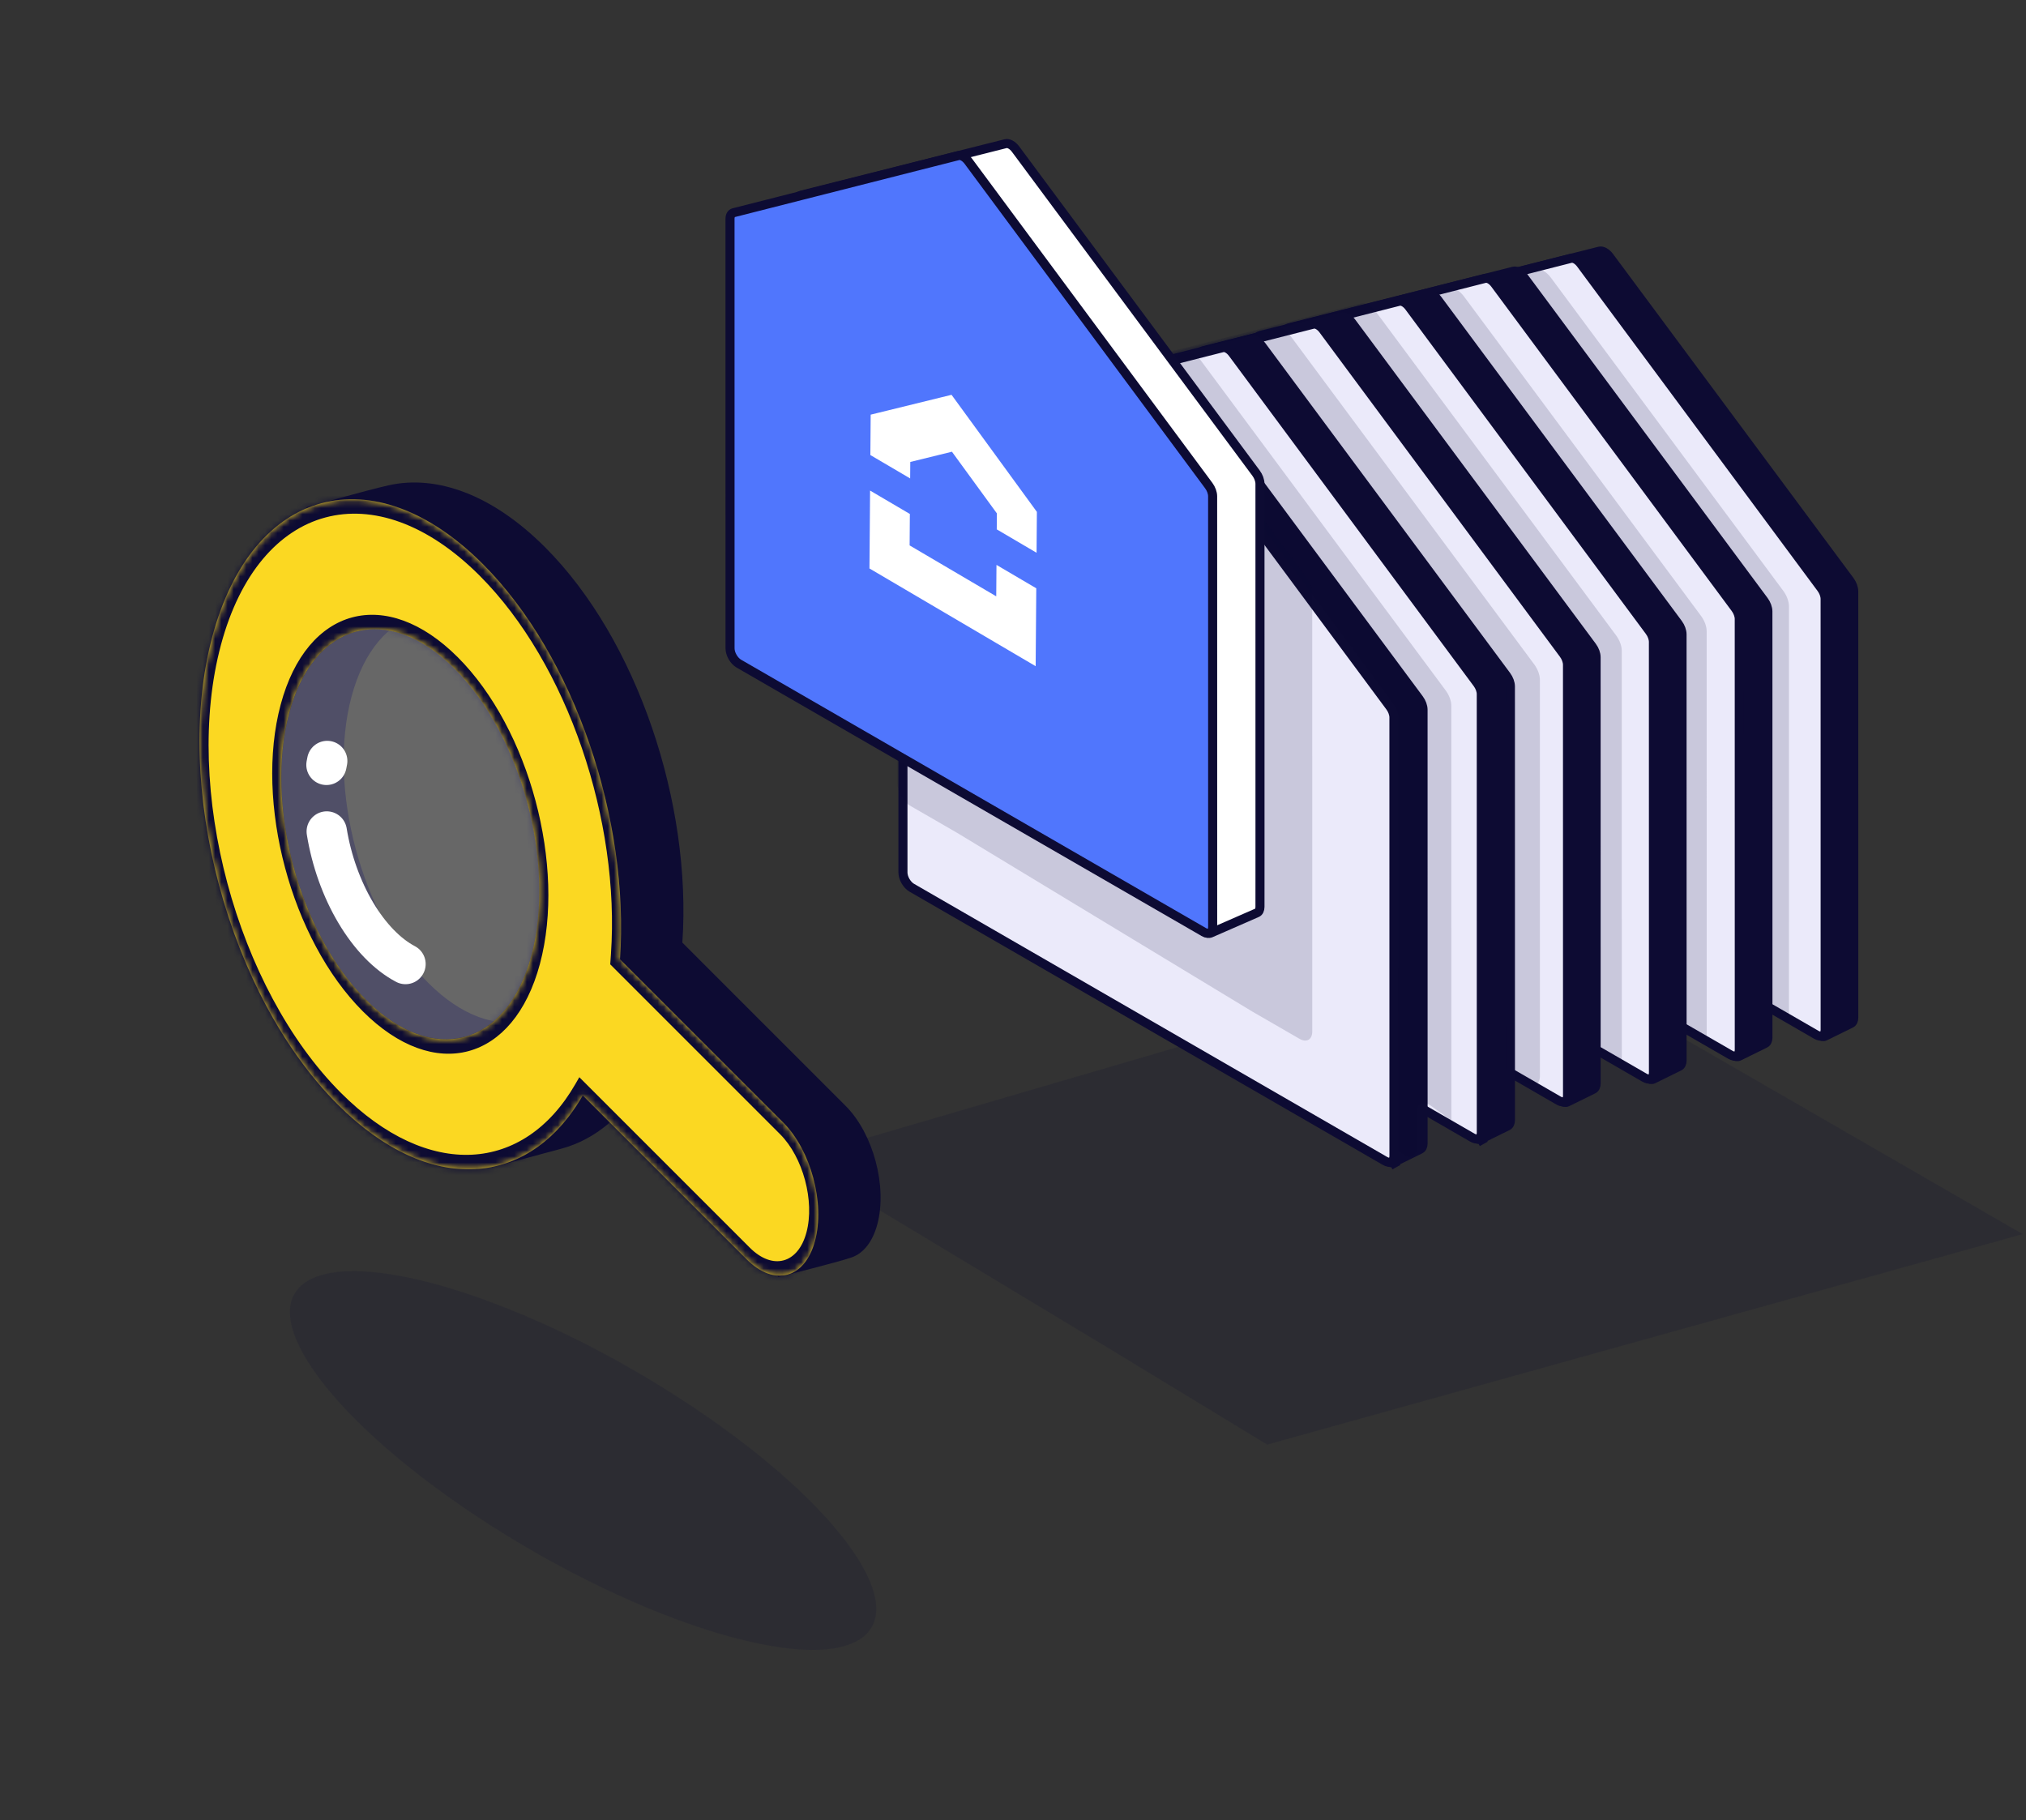<svg width="325" height="292" viewBox="0 0 325 292" fill="none" xmlns="http://www.w3.org/2000/svg">
<rect x="0" y="0" width="325" height="292" fill="#333333" stroke="none"/>
<path d="M178.655 216.79L127.474 185.947L244.397 151.76L324.474 197.988L203.27 231.76L178.655 216.79Z" fill="#0D0B33" fill-opacity="0.15"/>
<path d="M228.747 125.838L228.764 125.848L228.781 125.858L291.727 166.069C292.108 166.313 292.482 166.373 292.762 166.235L296.922 164.187C297.211 164.045 297.375 163.706 297.375 163.252L297.375 155.261L297.371 99.475L297.37 94.876C297.37 94.331 297.134 93.686 296.742 93.157L297.091 92.754L296.742 93.157L293.442 88.71L262.413 46.892L258.179 41.186C257.69 40.527 257.049 40.17 256.571 40.29L252.438 41.334L223.629 48.603L220.539 49.383C220.17 49.476 219.951 49.843 219.951 50.367L219.952 54.777L219.954 84.857L219.956 110.563L219.957 119.132C219.957 120.033 220.589 121.128 221.369 121.578L228.747 125.838Z" fill="#0D0B33" stroke="#0D0B33" stroke-width="1.452"/>
<path d="M251.978 41.451L247.846 42.501L219.037 49.819L215.946 50.604C215.578 50.698 215.359 51.064 215.359 51.589L215.36 56.011L215.362 86.152L215.364 111.911L215.365 120.502C215.365 121.403 215.997 122.498 216.777 122.948L224.155 127.208L283.993 161.755L291.372 166.015C292.151 166.466 292.783 166.101 292.783 165.2L292.783 156.609L292.779 100.709L292.778 96.097C292.778 95.552 292.543 94.908 292.151 94.379L288.849 89.924L257.82 48.059L253.588 42.348C253.098 41.687 252.457 41.329 251.978 41.451Z" fill="#EBEAFA" stroke="#0D0B33" stroke-width="1.452"/>
<path d="M242.486 44.242L246.454 43.241C247.144 43.067 248.07 43.583 248.777 44.536L252.841 50.013L282.896 90.517L286.063 94.786C286.631 95.55 286.972 96.483 286.972 97.27L286.972 101.685L286.976 163.26L284.825 161.678C283.745 160.884 282.74 161.143 282.542 162.267L282.025 165.206C281.839 166.262 280.934 166.564 279.91 165.91L219.895 127.571L212.812 123.482C211.686 122.832 210.772 121.249 210.772 119.948L210.771 111.722L210.769 86.823L210.767 57.688L210.767 53.455C210.767 52.696 211.083 52.167 211.616 52.032L214.582 51.284L242.486 44.242Z" fill="#0D0B33" fill-opacity="0.15"/>
<path d="M214.972 129.052L214.989 129.062L215.006 129.072L277.952 169.283C278.334 169.527 278.707 169.587 278.987 169.449L283.148 167.401C283.436 167.259 283.6 166.92 283.6 166.466L283.6 158.475L283.596 102.689L283.595 98.09C283.595 97.545 283.359 96.9 282.967 96.371L283.316 95.969L282.967 96.371L279.667 91.924L248.638 50.107L244.404 44.401C243.915 43.741 243.274 43.384 242.797 43.505L238.663 44.548L209.854 51.817L206.765 52.597C206.395 52.69 206.177 53.057 206.177 53.581L206.177 57.991L206.179 88.071L206.181 113.777L206.182 122.346C206.182 123.247 206.814 124.342 207.594 124.792L214.972 129.052Z" fill="#0D0B33" stroke="#0D0B33" stroke-width="1.452"/>
<path d="M238.203 44.665L234.071 45.715L205.262 53.033L202.171 53.818C201.803 53.912 201.585 54.278 201.585 54.803L201.585 59.225L201.587 89.366L201.589 115.125L201.59 123.717C201.59 124.617 202.222 125.712 203.002 126.162L210.38 130.422L270.218 164.97L277.597 169.229C278.376 169.68 279.009 169.315 279.008 168.414L279.008 159.823L279.004 103.923L279.003 99.311C279.003 98.766 278.768 98.122 278.376 97.593L275.074 93.139L244.046 51.273L239.813 45.562C239.323 44.901 238.682 44.544 238.203 44.665Z" fill="#EBEAFA" stroke="#0D0B33" stroke-width="1.452"/>
<path d="M228.454 47.288L232.518 46.262C233.209 46.088 234.134 46.604 234.841 47.557L239.004 53.167L269.624 94.433L272.868 98.806C273.436 99.57 273.777 100.502 273.777 101.29L273.777 105.811L273.781 166.76L271.203 165.519C270.274 165.072 269.516 165.44 269.361 166.412L268.708 170.511C268.535 171.593 267.623 171.91 266.587 171.248L205.438 132.185L198.184 127.997C197.057 127.346 196.143 125.764 196.143 124.463L196.142 116.038L196.14 90.67L196.138 60.986L196.138 56.651C196.138 55.893 196.454 55.363 196.987 55.228L200.025 54.462L228.454 47.288Z" fill="#0D0B33" fill-opacity="0.15"/>
<path d="M201.201 132.725L201.218 132.735L201.234 132.746L264.181 172.957C264.562 173.2 264.935 173.26 265.215 173.122L269.376 171.074C269.665 170.932 269.829 170.593 269.829 170.139L269.829 162.148L269.824 106.362L269.824 101.763C269.824 101.218 269.588 100.573 269.196 100.044L269.544 99.642L269.196 100.044L265.896 95.597L234.867 53.78L230.633 48.074C230.143 47.414 229.503 47.057 229.025 47.178L224.891 48.221L196.082 55.491L192.993 56.27C192.624 56.364 192.405 56.73 192.405 57.255L192.406 61.664L192.408 91.744L192.41 117.451L192.41 126.02C192.411 126.92 193.043 128.015 193.823 128.465L201.201 132.725Z" fill="#0D0B33" stroke="#0D0B33" stroke-width="1.452"/>
<path d="M224.432 48.338L220.3 49.388L191.491 56.706L188.4 57.492C188.032 57.585 187.813 57.952 187.813 58.476L187.814 62.898L187.816 93.04L187.818 118.799L187.818 127.39C187.819 128.29 188.451 129.385 189.231 129.836L196.609 134.095L256.447 168.643L263.825 172.903C264.605 173.353 265.237 172.988 265.237 172.088L265.237 163.496L265.232 107.596L265.232 102.984C265.232 102.44 264.997 101.795 264.605 101.266L261.303 96.812L230.274 54.946L226.042 49.235C225.552 48.574 224.91 48.217 224.432 48.338Z" fill="#EBEAFA" stroke="#0D0B33" stroke-width="1.452"/>
<path d="M214.229 49.718L218.363 48.675C219.053 48.501 219.978 49.017 220.686 49.97L224.92 55.676L255.949 97.493L259.248 101.94C259.816 102.705 260.157 103.637 260.157 104.425L260.157 109.023L260.161 170.26L257.533 169.012C256.602 168.57 255.846 168.948 255.699 169.929L255.002 174.583C254.838 175.679 253.922 176.005 252.879 175.339L190.905 135.749L183.527 131.49C182.4 130.839 181.486 129.257 181.486 127.955L181.485 119.386L181.483 93.68L181.481 63.6L181.481 59.19C181.481 58.432 181.797 57.902 182.33 57.767L185.42 56.988L214.229 49.718Z" fill="#0D0B33" fill-opacity="0.15"/>
<path d="M187.415 136.398L187.432 136.408L187.449 136.418L250.395 176.63C250.777 176.873 251.15 176.933 251.43 176.795L255.591 174.747C255.879 174.605 256.043 174.266 256.043 173.812L256.043 165.821L256.039 110.035L256.038 105.436C256.038 104.891 255.803 104.246 255.41 103.717L255.759 103.315L255.41 103.717L252.11 99.27L221.081 57.453L216.847 51.747C216.358 51.087 215.717 50.73 215.24 50.851L211.106 51.894L182.297 59.164L179.208 59.943C178.839 60.036 178.62 60.403 178.62 60.928L178.62 65.337L178.622 95.417L178.624 121.124L178.625 129.693C178.625 130.593 179.257 131.688 180.037 132.138L187.415 136.398Z" fill="#0D0B33" stroke="#0D0B33" stroke-width="1.452"/>
<path d="M210.65 52.011L206.518 53.061L177.709 60.379L174.618 61.164C174.249 61.258 174.031 61.624 174.031 62.149L174.031 66.571L174.034 96.712L174.036 122.471L174.036 131.063C174.036 131.963 174.669 133.058 175.448 133.508L182.827 137.768L242.665 172.316L250.043 176.575C250.823 177.026 251.455 176.661 251.455 175.76L251.454 167.169L251.45 111.269L251.45 106.657C251.45 106.112 251.214 105.468 250.823 104.939L247.521 100.485L216.492 58.618L212.26 52.908C211.77 52.247 211.128 51.889 210.65 52.011Z" fill="#EBEAFA" stroke="#0D0B33" stroke-width="1.452"/>
<path d="M200.306 53.449L204.53 52.383C205.221 52.209 206.146 52.724 206.854 53.678L211.18 59.508L242.74 102.041L246.112 106.585C246.679 107.35 247.02 108.282 247.02 109.069L247.02 113.768L247.024 172.647C247.024 173.849 246.241 174.406 245.206 173.939L243.302 173.08C242.267 172.613 241.484 173.17 241.484 174.372L241.484 179.926C241.484 181.276 240.503 181.784 239.335 181.038L176.584 140.952L169.044 136.599C167.917 135.948 167.003 134.366 167.003 133.064L167.003 124.308L167.001 98.162L166.998 67.568L166.998 63.062C166.998 62.303 167.314 61.774 167.848 61.639L171.004 60.843L200.306 53.449Z" fill="#0D0B33" fill-opacity="0.15"/>
<path d="M172.484 141.64L172.5 141.649L172.517 141.66L236.555 182.568C236.936 182.812 237.31 182.871 237.59 182.734L238.017 183.513L237.59 182.734L241.844 180.64C242.132 180.498 242.296 180.159 242.296 179.705L242.296 171.56L242.292 114.819L242.291 110.12C242.291 109.575 242.055 108.93 241.663 108.401L238.291 103.857L206.731 61.324L202.405 55.493C201.915 54.834 201.275 54.477 200.797 54.597L196.573 55.663L167.271 63.057L164.115 63.854C163.745 63.947 163.527 64.314 163.527 64.839L163.527 69.344L163.529 99.939L163.531 126.085L163.532 134.841C163.532 135.741 164.164 136.836 164.944 137.287L172.484 141.64Z" fill="#0D0B33" stroke="#0D0B33" stroke-width="1.452"/>
<path d="M196.124 55.778L191.901 56.85L162.599 64.294L159.441 65.096C159.073 65.19 158.854 65.556 158.854 66.081L158.855 70.599L158.857 101.256L158.859 127.456L158.86 136.234C158.86 137.135 159.492 138.23 160.272 138.68L167.811 143.033L228.673 178.172L236.212 182.524C236.992 182.975 237.624 182.61 237.624 181.709L237.624 172.931L237.619 116.074L237.619 111.362C237.619 110.817 237.384 110.173 236.992 109.644L233.618 105.092L202.058 62.51L197.734 56.675C197.244 56.014 196.602 55.656 196.124 55.778Z" fill="#EBEAFA" stroke="#0D0B33" stroke-width="1.452"/>
<path d="M158.47 145.375L158.487 145.385L158.504 145.396L222.542 186.304C222.923 186.548 223.296 186.607 223.576 186.469L224.004 187.249L223.576 186.469L227.83 184.375C228.119 184.233 228.283 183.895 228.283 183.441L228.283 175.296L228.278 118.555L228.278 113.856C228.278 113.311 228.042 112.666 227.65 112.137L224.278 107.593L192.718 65.06L188.391 59.229C187.902 58.57 187.262 58.213 186.784 58.333L182.56 59.399L153.258 66.793L150.101 67.59C149.732 67.683 149.513 68.049 149.513 68.575L149.514 73.08L149.516 103.675L149.518 129.821L149.519 138.577C149.519 139.477 150.151 140.572 150.931 141.022L158.47 145.375Z" fill="#0D0B33" stroke="#0D0B33" stroke-width="1.452"/>
<path d="M186.103 57.628L190.327 56.562C191.017 56.388 191.943 56.904 192.65 57.857L196.976 63.688L228.536 106.221L231.908 110.765C232.475 111.529 232.816 112.462 232.816 113.249L232.816 117.948L232.821 179.76L229.574 177.416C228.356 176.536 227.28 177.012 227.28 178.429L227.28 184.106C227.28 185.456 226.299 185.964 225.131 185.218L162.38 145.131L154.84 140.778C153.713 140.128 152.8 138.545 152.8 137.244L152.799 128.488L152.797 102.342L152.795 71.747L152.794 67.242C152.794 66.483 153.111 65.954 153.644 65.819L156.801 65.022L186.103 57.628Z" fill="#0D0B33" fill-opacity="0.15"/>
<path d="M182.111 59.514L177.888 60.586L148.586 68.03L145.428 68.832C145.059 68.926 144.841 69.292 144.841 69.817L144.841 74.335L144.844 104.992L144.846 131.192L144.846 139.97C144.846 140.871 145.479 141.966 146.258 142.416L153.798 146.769L214.66 181.907L222.199 186.26C222.979 186.711 223.611 186.346 223.611 185.445L223.61 176.666L223.606 119.81L223.606 115.097C223.606 114.553 223.37 113.909 222.978 113.38L219.605 108.828L188.045 66.246L183.72 60.411C183.23 59.75 182.589 59.392 182.111 59.514Z" fill="#EBEAFA" stroke="#0D0B33" stroke-width="1.452"/>
<path d="M164.018 39.399L168.01 38.385C168.701 38.209 169.628 38.726 170.336 39.681L174.661 45.517L206.221 88.099L209.594 92.651C210.161 93.415 210.501 94.346 210.501 95.133L210.501 99.845L210.505 156.702L210.506 165.48C210.506 166.782 209.593 167.309 208.466 166.658L200.926 162.305L153.558 133.625L146.018 129.272C144.891 128.622 143.978 127.039 143.978 125.738L143.977 116.959L143.975 90.76L143.973 60.103L143.972 55.584C143.972 54.826 144.288 54.297 144.82 54.162L147.748 53.418C147.901 53.379 148.038 53.307 148.155 53.204L163.611 39.613C163.728 39.51 163.865 39.438 164.018 39.399Z" fill="#0D0B33" fill-opacity="0.15"/>
<path d="M133.494 108.541L133.524 108.558L133.553 108.578L193.156 149.47C193.543 149.736 193.928 149.814 194.22 149.686L201.638 146.442C201.943 146.309 202.117 145.964 202.118 145.495L202.122 137.97L202.122 137.969L202.118 82.213L202.117 77.618C202.117 77.073 201.881 76.427 201.488 75.898L198.189 71.453L167.16 29.648L162.926 23.944C162.436 23.284 161.796 22.928 161.319 23.048L128.51 31.312C128.448 31.328 128.39 31.352 128.336 31.383L125.113 33.242C124.848 33.394 124.699 33.723 124.699 34.156L124.699 37.515L124.701 67.579L124.703 93.272L124.704 101.835C124.704 102.736 125.336 103.831 126.116 104.281L133.494 108.541Z" fill="white" stroke="#0D0B33" stroke-width="1.452"/>
<path d="M153.724 24.969L149.591 26.018L120.782 33.337L117.692 34.122C117.323 34.216 117.105 34.582 117.105 35.106L117.105 39.529L117.107 69.67L117.109 95.429L117.11 104.02C117.11 104.921 117.742 106.016 118.522 106.466L125.9 110.726L185.738 145.273L193.117 149.533C193.897 149.983 194.529 149.618 194.529 148.718L194.528 140.127L194.524 84.226L194.523 79.614C194.523 79.07 194.288 78.426 193.896 77.897L190.595 73.442L159.566 31.576L155.333 25.866C154.844 25.205 154.202 24.847 153.724 24.969Z" fill="#5076FD" stroke="#0D0B33" stroke-width="1.452"/>
<path fill-rule="evenodd" clip-rule="evenodd" d="M150.841 63.781L152.642 63.339L154.464 65.838L164.913 80.175L166.331 82.12L166.315 84.118L166.279 88.679L159.895 84.925L159.915 82.363L152.705 72.47L146.023 74.111L146.002 76.755L139.618 73.002L139.654 68.44L139.669 66.524L141.013 66.194L150.841 63.781ZM159.85 90.626L159.81 95.668L145.917 87.498L145.956 82.455L139.573 78.702L139.504 87.471L139.474 91.198L142.666 93.075L162.943 104.999L166.135 106.876L166.164 103.149L166.234 94.379L159.85 90.626Z" fill="white"/>
<path d="M137.166 263.425C127.487 268.204 100.105 259.041 76.009 242.959C51.912 226.877 40.224 209.966 49.904 205.187C59.584 200.407 86.965 209.57 111.062 225.652C135.158 241.734 146.846 258.645 137.166 263.425Z" fill="#0D0B33" fill-opacity="0.15"/>
<path fill-rule="evenodd" clip-rule="evenodd" d="M87.435 87.79C102.262 102.618 110.996 128.957 109.459 151.22L135.647 177.411C140.082 181.846 142.361 190.353 140.738 196.412C139.982 199.233 138.513 201.026 136.712 201.689C134.644 202.449 124.838 204.87 124.838 204.87L103.483 173.064C100.05 179.021 95.427 182.799 90.175 184.246C85.6 185.507 78.927 187.26 78.927 187.26C78.927 187.26 67.89 178.226 64.196 174.532C46.662 156.997 37.65 123.364 44.068 99.411C45.956 92.363 49.215 81.373 49.215 81.373C49.215 81.373 58.819 78.642 62.338 77.857C70.02 76.142 78.948 79.302 87.435 87.79ZM82.924 104.628C93.651 115.356 99.164 135.932 95.238 150.585C91.312 165.239 79.434 168.422 68.707 157.694C57.981 146.967 52.468 126.391 56.393 111.737C60.319 97.084 72.198 93.901 82.924 104.628Z" fill="#0D0B33"/>
<mask id="path-25-inside-1_744_13605" fill="white">
<path fill-rule="evenodd" clip-rule="evenodd" d="M77.437 90.469C92.264 105.297 100.997 131.636 99.46 153.899L125.648 180.089C130.083 184.525 132.363 193.032 130.739 199.091C129.116 205.15 124.205 206.466 119.77 202.03L93.484 175.743C84.904 190.633 68.89 191.905 54.198 177.211C36.663 159.676 27.651 126.043 34.069 102.09C40.486 78.136 59.903 72.934 77.437 90.469ZM72.925 107.307C83.652 118.035 89.165 138.611 85.239 153.264C81.314 167.918 69.435 171.101 58.709 160.373C47.982 149.646 42.469 129.07 46.394 114.416C50.32 99.763 62.199 96.58 72.925 107.307Z"/>
</mask>
<path fill-rule="evenodd" clip-rule="evenodd" d="M77.437 90.469C92.264 105.297 100.997 131.636 99.46 153.899L125.648 180.089C130.083 184.525 132.363 193.032 130.739 199.091C129.116 205.15 124.205 206.466 119.77 202.03L93.484 175.743C84.904 190.633 68.89 191.905 54.198 177.211C36.663 159.676 27.651 126.043 34.069 102.09C40.486 78.136 59.903 72.934 77.437 90.469ZM72.925 107.307C83.652 118.035 89.165 138.611 85.239 153.264C81.314 167.918 69.435 171.101 58.709 160.373C47.982 149.646 42.469 129.07 46.394 114.416C50.32 99.763 62.199 96.58 72.925 107.307Z" fill="#FBD822"/>
<path d="M99.46 153.899L98.957 155.774L97.89 154.707L98.006 153.031L99.46 153.899ZM119.77 202.03L120.272 200.155L119.77 202.03ZM93.484 175.743L92.288 173.933L92.933 172.814L93.987 173.868L93.484 175.743ZM98.006 153.031C99.477 131.73 91.118 106.529 76.934 92.344L77.939 88.594C93.409 104.065 102.517 131.543 100.914 154.768L98.006 153.031ZM125.146 181.964L98.957 155.774L99.962 152.024L126.15 178.215L125.146 181.964ZM129.367 197.718C130.713 192.695 128.823 185.642 125.146 181.964L126.15 178.215C131.343 183.408 134.012 193.369 132.112 200.463L129.367 197.718ZM120.272 200.155C123.949 203.833 128.021 202.742 129.367 197.718L132.112 200.463C130.211 207.558 124.461 209.098 119.268 203.905L120.272 200.155ZM93.987 173.868L120.272 200.155L119.268 203.905L92.982 177.617L93.987 173.868ZM54.7 175.337C68.755 189.393 84.078 188.18 92.288 173.933L94.681 177.553C85.73 193.086 69.025 194.417 53.695 179.086L54.7 175.337ZM35.441 103.462C29.301 126.38 37.924 158.559 54.7 175.337L53.695 179.086C35.403 160.793 26.002 125.706 32.696 100.717L35.441 103.462ZM76.934 92.344C60.158 75.567 41.581 80.544 35.441 103.462L32.696 100.717C39.391 75.728 59.647 70.301 77.939 88.594L76.934 92.344ZM83.867 151.892C87.516 138.273 82.392 119.152 72.423 109.182L73.428 105.433C84.912 116.918 90.815 138.948 86.612 154.637L83.867 151.892ZM59.211 158.498C69.18 168.468 80.219 165.51 83.867 151.892L86.612 154.637C82.409 170.326 69.691 173.734 58.206 162.248L59.211 158.498ZM47.767 115.789C44.118 129.407 49.242 148.529 59.211 158.498L58.206 162.248C46.721 150.762 40.819 128.733 45.022 113.044L47.767 115.789ZM72.423 109.182C62.454 99.213 51.415 102.171 47.767 115.789L45.022 113.044C49.225 97.355 61.943 93.947 73.428 105.433L72.423 109.182Z" fill="#0D0B33" mask="url(#path-25-inside-1_744_13605)"/>
<circle cx="27.469" cy="27.469" r="27.469" transform="matrix(0.707 0.707 0.259 -0.966 39.286 140.949)" fill="#B5B5B5" fill-opacity="0.4"/>
<path d="M52.415 133.394C53.169 138.043 54.797 142.602 57.065 146.42C59.334 150.239 62.128 153.122 65.048 154.658" stroke="white" stroke-width="6.47" stroke-linecap="round"/>
<path d="M52.49 122.084C52.448 122.289 52.408 122.497 52.37 122.706" stroke="white" stroke-width="6.47" stroke-linecap="round"/>
</svg>
